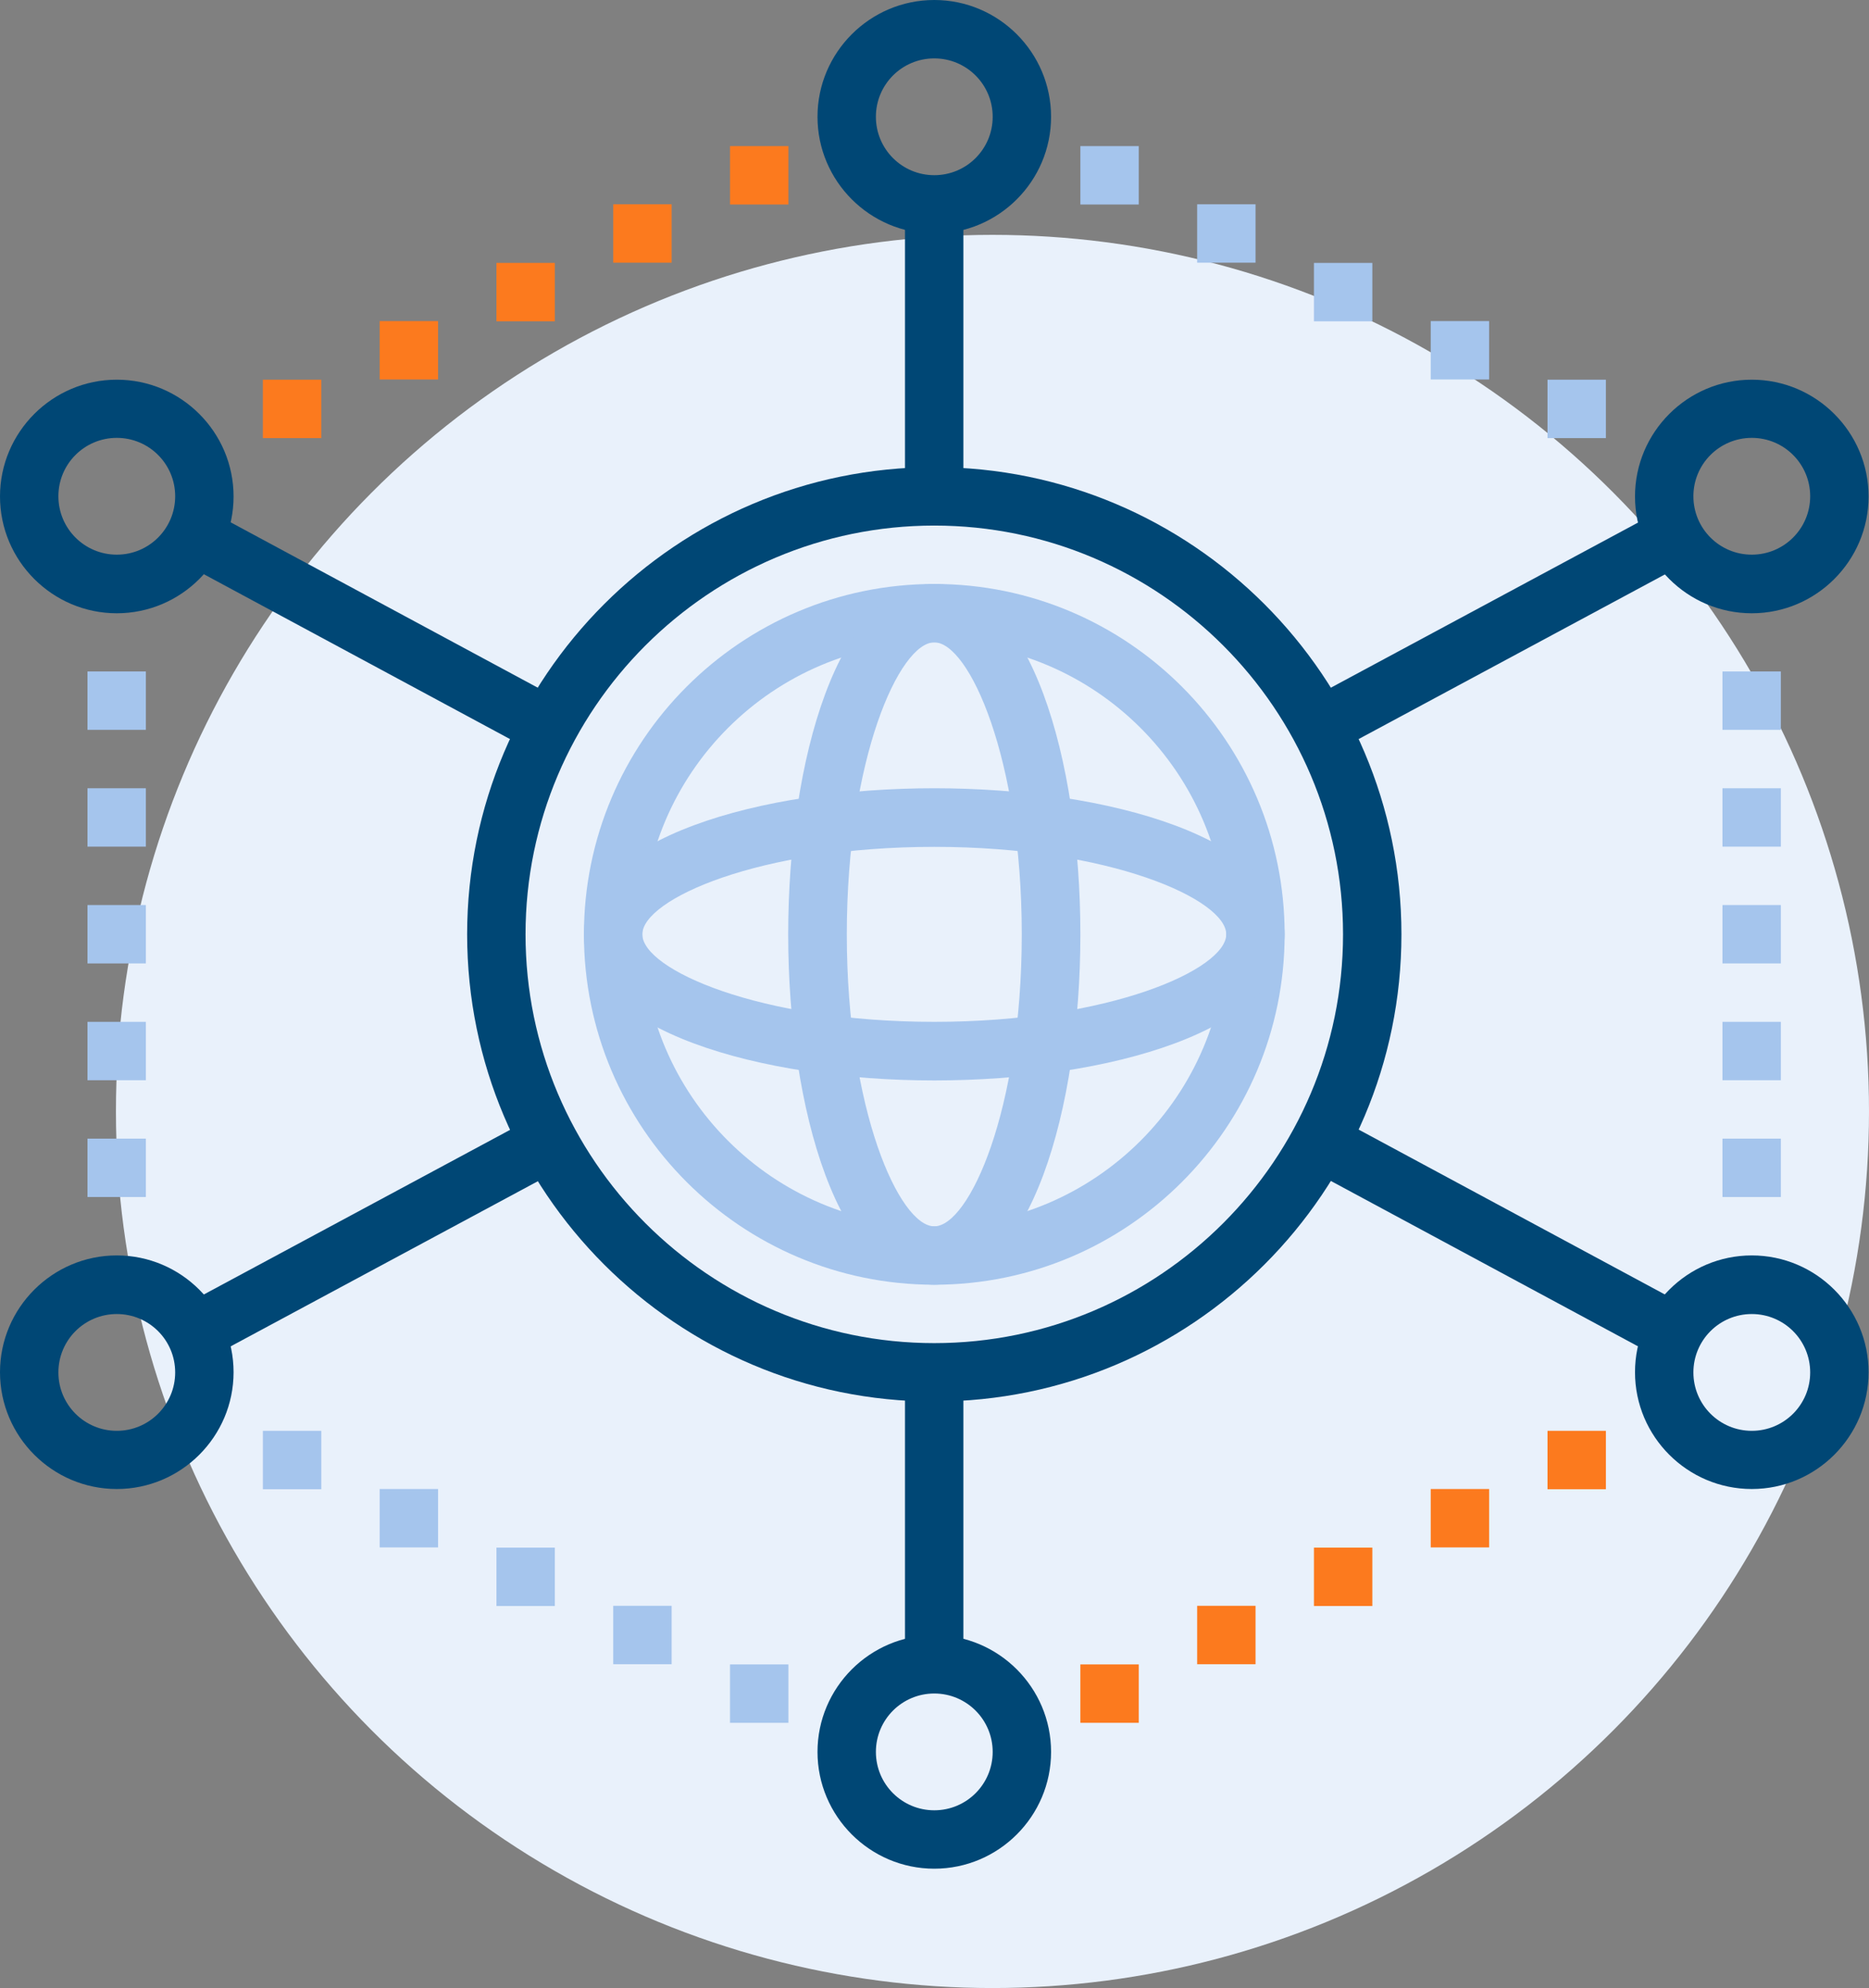 <?xml version="1.0" encoding="UTF-8"?><svg id="b" xmlns="http://www.w3.org/2000/svg" viewBox="0 0 88.02 93.62"><rect x="0" y="0" width="88.02" height="93.62" fill="#808080" stroke="none"/><g id="c"><circle cx="46.74" cy="52.34" r="41.28" style="fill:#e9f1fb;"/><path d="M44,11c-3.03,0-5.5-2.47-5.5-5.5s2.47-5.5,5.5-5.5,5.5,2.47,5.5,5.5-2.47,5.5-5.5,5.5ZM44,2.75c-1.52,0-2.75,1.23-2.75,2.75s1.23,2.75,2.75,2.75,2.75-1.23,2.75-2.75-1.23-2.75-2.75-2.75Z" style="fill:#004775;"/><path d="M44,88c-3.03,0-5.5-2.47-5.5-5.5s2.47-5.5,5.5-5.5,5.5,2.47,5.5,5.5-2.47,5.5-5.5,5.5ZM44,79.75c-1.52,0-2.75,1.23-2.75,2.75s1.23,2.75,2.75,2.75,2.75-1.23,2.75-2.75-1.23-2.75-2.75-2.75Z" style="fill:#004775;"/><path d="M5.5,28.88c-3.03,0-5.5-2.47-5.5-5.5s2.47-5.5,5.5-5.5,5.5,2.47,5.5,5.5-2.47,5.5-5.5,5.5ZM5.5,20.62c-1.52,0-2.75,1.23-2.75,2.75s1.23,2.75,2.75,2.75,2.75-1.23,2.75-2.75-1.23-2.75-2.75-2.75Z" style="fill:#004775;"/><path d="M5.5,70.12c-3.03,0-5.5-2.47-5.5-5.5s2.47-5.5,5.5-5.5,5.5,2.47,5.5,5.5-2.47,5.5-5.5,5.5ZM5.5,61.88c-1.52,0-2.75,1.23-2.75,2.75s1.23,2.75,2.75,2.75,2.75-1.23,2.75-2.75-1.23-2.75-2.75-2.75Z" style="fill:#004775;"/><path d="M82.5,28.88c-3.03,0-5.5-2.47-5.5-5.5s2.47-5.5,5.5-5.5,5.5,2.47,5.5,5.5-2.47,5.5-5.5,5.5ZM82.5,20.62c-1.52,0-2.75,1.23-2.75,2.75s1.23,2.75,2.75,2.75,2.75-1.23,2.75-2.75-1.23-2.75-2.75-2.75Z" style="fill:#004775;"/><path d="M82.5,70.12c-3.03,0-5.5-2.47-5.5-5.5s2.47-5.5,5.5-5.5,5.5,2.47,5.5,5.5-2.47,5.5-5.5,5.5ZM82.5,61.88c-1.52,0-2.75,1.23-2.75,2.75s1.23,2.75,2.75,2.75,2.75-1.23,2.75-2.75-1.23-2.75-2.75-2.75Z" style="fill:#004775;"/><path d="M44,60.5c-9.1,0-16.5-7.4-16.5-16.5s7.4-16.5,16.5-16.5,16.5,7.4,16.5,16.5-7.4,16.5-16.5,16.5ZM44,30.25c-7.58,0-13.75,6.17-13.75,13.75s6.17,13.75,13.75,13.75,13.75-6.17,13.75-13.75-6.17-13.75-13.75-13.75Z" style="fill:#a5c5ed;"/><path d="M44,66c-12.13,0-22-9.87-22-22s9.87-22,22-22,22,9.87,22,22-9.87,22-22,22ZM44,24.75c-10.61,0-19.25,8.64-19.25,19.25s8.64,19.25,19.25,19.25,19.25-8.64,19.25-19.25-8.64-19.25-19.25-19.25Z" style="fill:#004775;"/><rect x="7.04" y="57.06" width="20.3" height="2.75" transform="translate(-25.62 15.11) rotate(-28.26)" style="fill:#004775;"/><rect x="15.81" y="19.41" width="2.75" height="20.3" transform="translate(-16.99 30.68) rotate(-61.7)" style="fill:#004775;"/><rect x="42.62" y="9.62" width="2.75" height="13.75" style="fill:#004775;"/><rect x="60.66" y="28.19" width="20.3" height="2.75" transform="translate(-5.56 37.06) rotate(-28.26)" style="fill:#004775;"/><rect x="69.44" y="48.29" width="2.75" height="20.3" transform="translate(-14.21 93.08) rotate(-61.7)" style="fill:#004775;"/><rect x="42.62" y="64.62" width="2.75" height="13.75" style="fill:#004775;"/><rect x="72.88" y="17.88" width="2.75" height="2.75" style="fill:#a5c5ed;"/><rect x="67.38" y="15.12" width="2.75" height="2.75" style="fill:#a5c5ed;"/><rect x="61.88" y="12.38" width="2.75" height="2.75" style="fill:#a5c5ed;"/><rect x="56.38" y="9.62" width="2.75" height="2.75" style="fill:#a5c5ed;"/><rect x="50.88" y="6.88" width="2.75" height="2.75" style="fill:#a5c5ed;"/><rect x="12.38" y="17.88" width="2.75" height="2.75" style="fill:#fc7a1e;"/><rect x="17.88" y="15.12" width="2.75" height="2.75" style="fill:#fc7a1e;"/><rect x="23.38" y="12.38" width="2.75" height="2.75" style="fill:#fc7a1e;"/><rect x="28.88" y="9.62" width="2.75" height="2.75" style="fill:#fc7a1e;"/><rect x="34.38" y="6.88" width="2.75" height="2.75" style="fill:#fc7a1e;"/><rect x="72.88" y="67.38" width="2.75" height="2.75" style="fill:#fc7a1e;"/><rect x="67.38" y="70.12" width="2.75" height="2.75" style="fill:#fc7a1e;"/><rect x="61.88" y="72.88" width="2.75" height="2.75" style="fill:#fc7a1e;"/><rect x="56.38" y="75.62" width="2.75" height="2.75" style="fill:#fc7a1e;"/><rect x="50.88" y="78.38" width="2.75" height="2.75" style="fill:#fc7a1e;"/><rect x="12.38" y="67.38" width="2.75" height="2.75" style="fill:#a5c5ed;"/><rect x="17.88" y="70.12" width="2.75" height="2.75" style="fill:#a5c5ed;"/><rect x="23.38" y="72.88" width="2.75" height="2.75" style="fill:#a5c5ed;"/><rect x="28.88" y="75.62" width="2.75" height="2.75" style="fill:#a5c5ed;"/><rect x="34.38" y="78.38" width="2.75" height="2.75" style="fill:#a5c5ed;"/><rect x="4.12" y="31.62" width="2.75" height="2.75" style="fill:#a5c5ed;"/><rect x="4.12" y="37.12" width="2.75" height="2.75" style="fill:#a5c5ed;"/><rect x="4.12" y="42.62" width="2.75" height="2.75" style="fill:#a5c5ed;"/><rect x="4.12" y="48.12" width="2.75" height="2.75" style="fill:#a5c5ed;"/><rect x="4.12" y="53.62" width="2.75" height="2.75" style="fill:#a5c5ed;"/><rect x="81.12" y="31.62" width="2.75" height="2.75" style="fill:#a5c5ed;"/><rect x="81.12" y="37.12" width="2.75" height="2.75" style="fill:#a5c5ed;"/><rect x="81.12" y="42.62" width="2.75" height="2.75" style="fill:#a5c5ed;"/><rect x="81.12" y="48.12" width="2.75" height="2.75" style="fill:#a5c5ed;"/><rect x="81.12" y="53.62" width="2.75" height="2.75" style="fill:#a5c5ed;"/><path d="M44,60.5c-4.51,0-6.88-8.3-6.88-16.5s2.36-16.5,6.88-16.5,6.88,8.3,6.88,16.5-2.36,16.5-6.88,16.5ZM44,30.25c-1.64,0-4.12,5.48-4.12,13.75s2.48,13.75,4.12,13.75,4.12-5.48,4.12-13.75-2.48-13.75-4.12-13.75Z" style="fill:#a5c5ed;"/><path d="M44,50.88c-8.2,0-16.5-2.36-16.5-6.88s8.3-6.88,16.5-6.88,16.5,2.36,16.5,6.88-8.3,6.88-16.5,6.88ZM44,39.88c-8.27,0-13.75,2.48-13.75,4.12s5.48,4.12,13.75,4.12,13.75-2.48,13.75-4.12-5.48-4.12-13.75-4.12Z" style="fill:#a5c5ed;"/></g></svg>